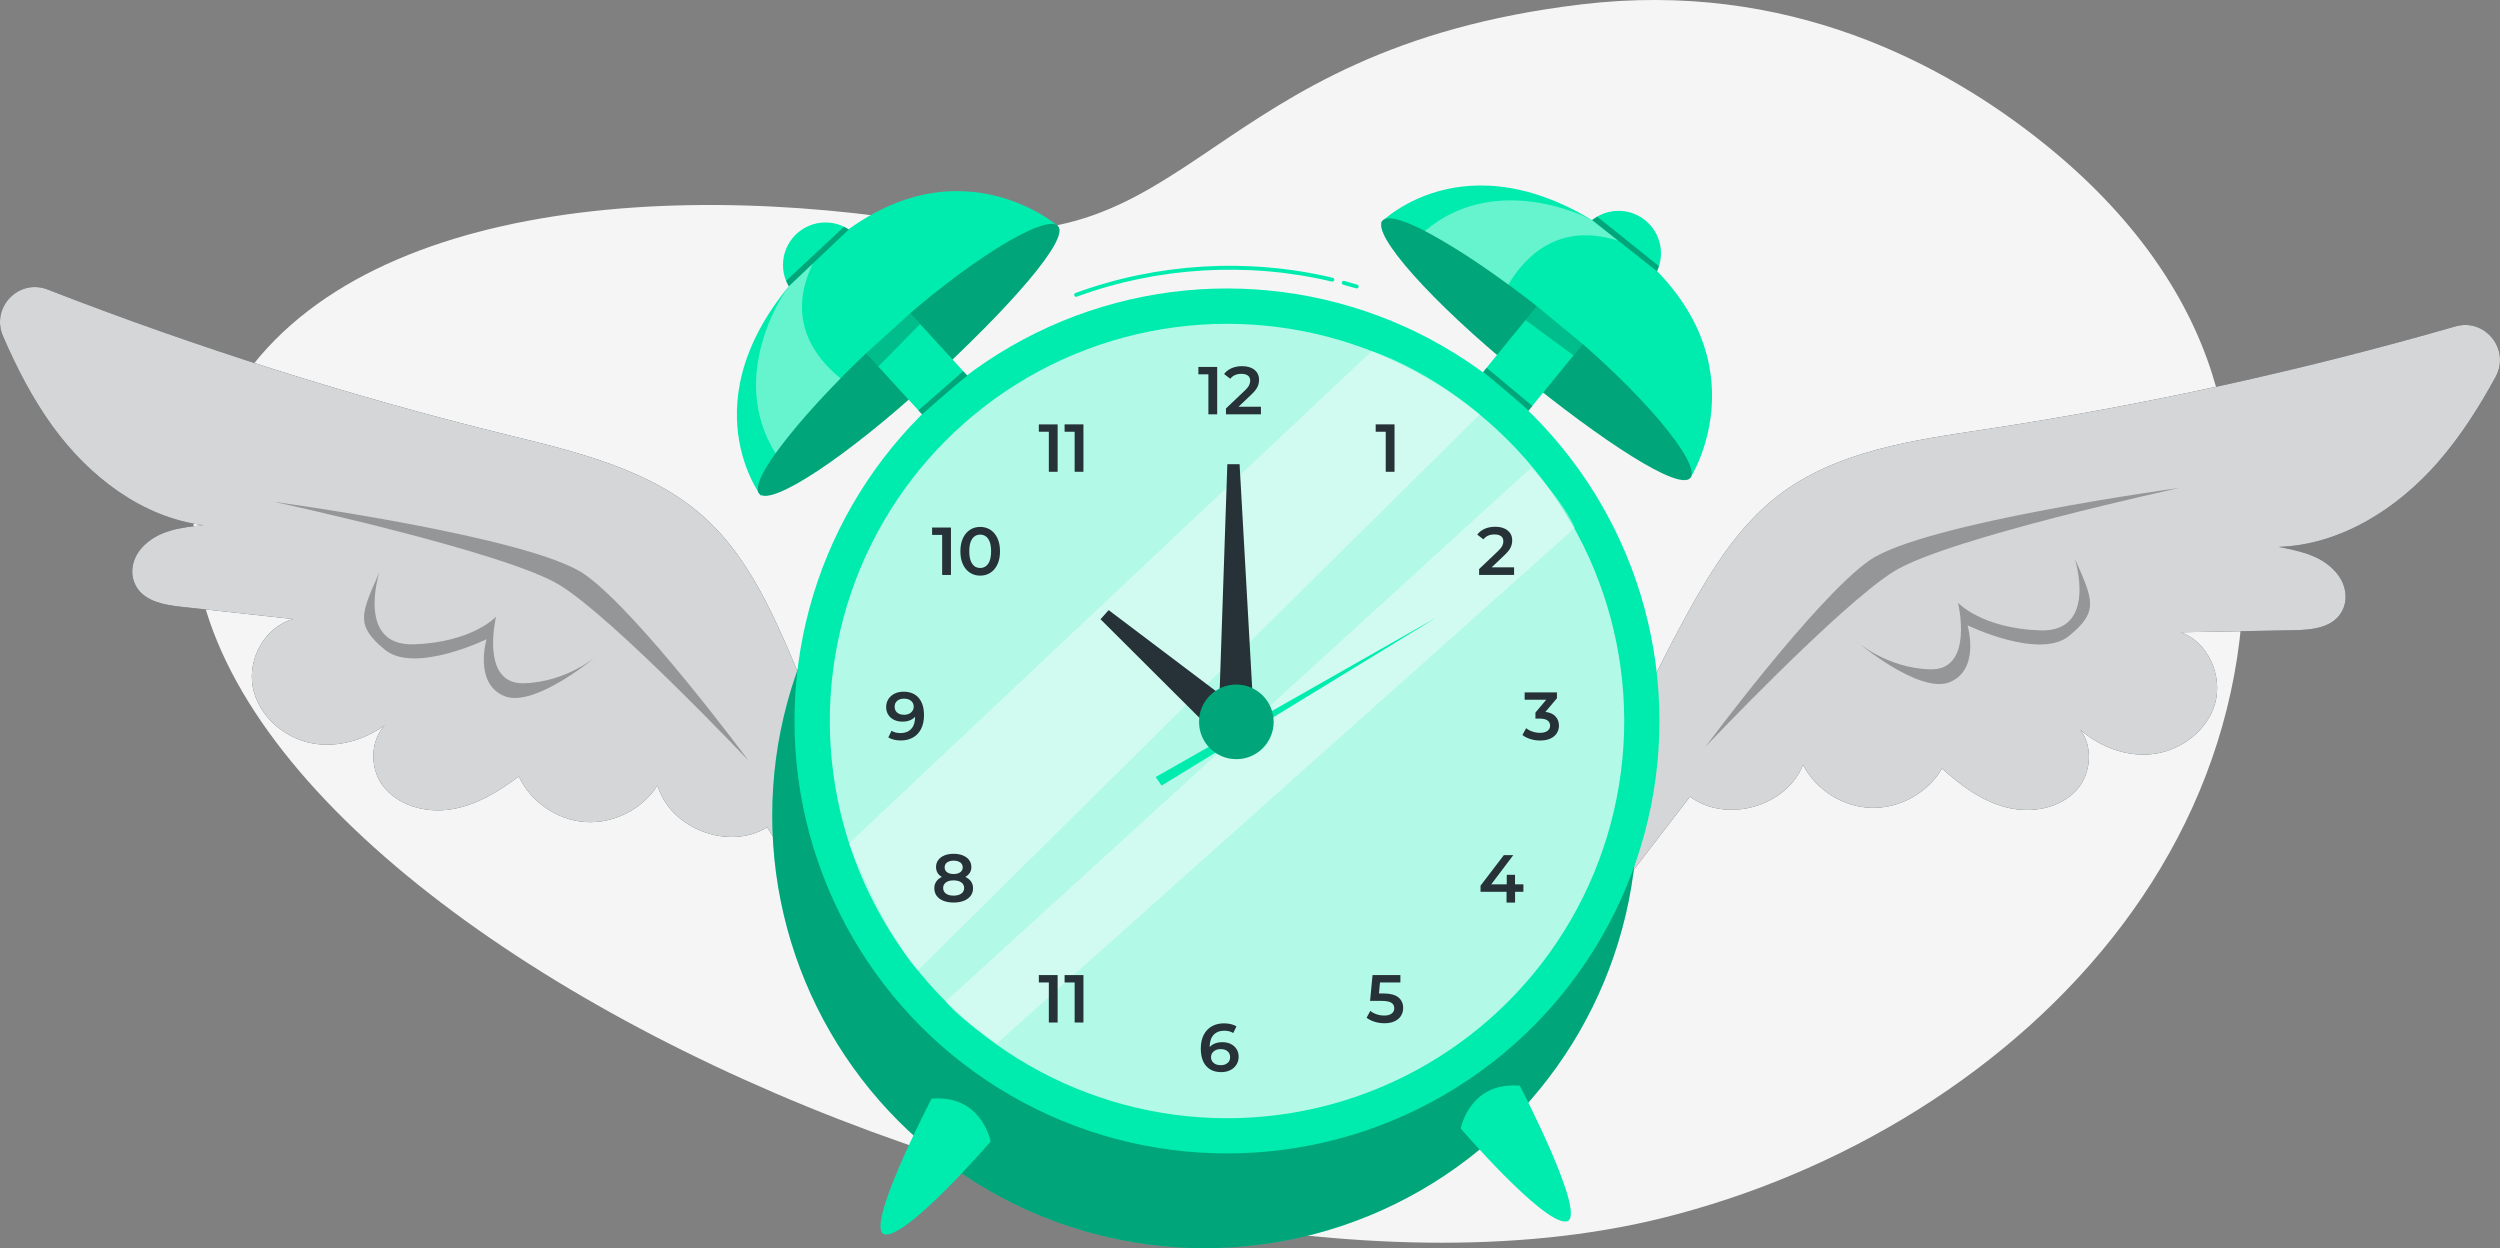 <?xml version="1.0" encoding="UTF-8"?> <svg xmlns="http://www.w3.org/2000/svg" id="Calque_1" viewBox="0 0 477.6 238.47"><rect x="0" y="0" width="477.6" height="238.47" fill="#808080" stroke="none"/><defs><style>.cls-1{fill:#f5f5f5;}.cls-1,.cls-2,.cls-3,.cls-4,.cls-5,.cls-6,.cls-7,.cls-8{stroke-width:0px;}.cls-2{fill:#263238;}.cls-3{opacity:.7;}.cls-3,.cls-5,.cls-7,.cls-8{isolation:isolate;}.cls-3,.cls-6,.cls-8{fill:#fff;}.cls-4{fill:#00ecae;}.cls-5{opacity:.3;}.cls-5,.cls-7{fill:#000;}.cls-9{opacity:.8;}.cls-7{opacity:.2;}.cls-8{opacity:.4;}</style></defs><g id="freepik--background-simple--inject-2"><path class="cls-1" d="M422.6,71.41c-4.91-15.5-15.36-30.45-31.75-43.7-19.32-15.62-49.42-31.59-88.78-26.87-72.68,8.71-74,50.47-122.87,42.13-55.35-9.44-120.28-3.11-138.34,39.27C6.57,162.74,207.23,260.04,317.49,232.71c68.64-17.01,131.17-78.98,105.11-161.29h0Z"></path></g><g id="freepik--Clock--inject-2"><path class="cls-2" d="M150.08,122.92c-3.79-8.63-8.17-17.26-15.07-23.67-10.32-9.57-24.78-12.89-38.45-16.26-29.71-7.33-58.94-16.58-87.46-27.68-5.53-2.15-10.89,3.45-8.53,8.9,2.62,6.06,5.63,11.91,9.5,17.25,6.93,9.56,17.09,17.41,28.81,18.87-4.28.43-8.81.95-11.86,4.4-1.55,1.75-2.2,4.19-1.42,6.39,1.3,3.65,5.49,4.41,9.09,4.81,7.11.78,14.23,1.56,21.34,2.34-5.37,1.41-8.77,7.54-7.74,12.99,1.03,5.45,5.93,9.75,11.38,10.75,4.81.88,9.86-.59,13.84-3.46-2.77,2.93-2.91,8.15-.42,11.5,2.89,3.89,8.27,5.33,13.06,4.57,4.79-.76,9.09-3.37,12.96-6.29,2.28,4.89,7.35,8.36,12.74,8.71s10.87-2.44,13.76-6.99c2.45,8.28,13.6,12.54,20.95,8,4.76,7.52,9.52,15.03,14.27,22.55l3.88-15.67c-3.76-14.36-8.65-28.41-14.62-42h0Z"></path><g class="cls-9"><path class="cls-6" d="M150.08,122.92c-3.79-8.63-8.17-17.26-15.07-23.67-10.32-9.57-24.78-12.89-38.45-16.26-29.71-7.33-58.94-16.58-87.46-27.68-5.53-2.15-10.89,3.45-8.53,8.9,2.62,6.06,5.63,11.91,9.5,17.25,6.93,9.56,17.09,17.41,28.81,18.87-4.28.43-8.81.95-11.86,4.4-1.55,1.75-2.2,4.19-1.42,6.39,1.3,3.65,5.49,4.41,9.09,4.81,7.11.78,14.23,1.56,21.34,2.34-5.37,1.41-8.77,7.54-7.74,12.99,1.03,5.45,5.93,9.75,11.38,10.75,4.81.88,9.86-.59,13.84-3.46-2.77,2.93-2.91,8.15-.42,11.5,2.89,3.89,8.27,5.33,13.06,4.57,4.79-.76,9.09-3.37,12.96-6.29,2.28,4.89,7.35,8.36,12.74,8.71s10.87-2.44,13.76-6.99c2.45,8.28,13.6,12.54,20.95,8,4.76,7.52,9.52,15.03,14.27,22.55l3.88-15.67c-3.76-14.36-8.65-28.41-14.62-42h0Z"></path></g><path class="cls-2" d="M322.53,116.89c4.56-8.25,9.7-16.45,17.16-22.2,11.15-8.6,25.85-10.59,39.77-12.7,30.25-4.6,60.2-11.16,89.61-19.63,5.7-1.64,10.53,4.42,7.69,9.63-3.16,5.8-6.69,11.35-11.02,16.32-7.77,8.89-18.6,15.78-30.41,16.17,4.22.82,8.69,1.75,11.41,5.46,1.38,1.88,1.81,4.38.84,6.5-1.62,3.52-5.86,3.9-9.48,3.96-7.16.13-14.31.26-21.47.39,5.22,1.89,8.05,8.31,6.53,13.64s-6.79,9.17-12.31,9.67c-4.87.44-9.76-1.48-13.46-4.71,2.49,3.17,2.16,8.38-.63,11.49-3.23,3.62-8.72,4.56-13.43,3.37-4.7-1.19-8.74-4.18-12.33-7.44-2.71,4.67-8.08,7.66-13.48,7.52s-10.6-3.41-13.07-8.21c-3.2,8.03-14.68,11.25-21.59,6.07-5.42,7.05-10.84,14.11-16.26,21.16l-2.44-15.96c5.05-13.95,11.2-27.51,18.38-40.5h-.01Z"></path><g class="cls-9"><path class="cls-6" d="M322.53,116.89c4.56-8.25,9.7-16.45,17.16-22.2,11.15-8.6,25.85-10.59,39.77-12.7,30.25-4.6,60.2-11.16,89.61-19.63,5.7-1.64,10.53,4.42,7.69,9.63-3.16,5.8-6.69,11.35-11.02,16.32-7.77,8.89-18.6,15.78-30.41,16.17,4.22.82,8.69,1.75,11.41,5.46,1.38,1.88,1.81,4.38.84,6.5-1.62,3.52-5.86,3.9-9.48,3.96-7.16.13-14.31.26-21.47.39,5.22,1.89,8.05,8.31,6.53,13.64s-6.79,9.17-12.31,9.67c-4.87.44-9.76-1.48-13.46-4.71,2.49,3.17,2.16,8.38-.63,11.49-3.23,3.62-8.72,4.56-13.43,3.37-4.7-1.19-8.74-4.18-12.33-7.44-2.71,4.67-8.08,7.66-13.48,7.52s-10.6-3.41-13.07-8.21c-3.2,8.03-14.68,11.25-21.59,6.07-5.42,7.05-10.84,14.11-16.26,21.16l-2.44-15.96c5.05-13.95,11.2-27.51,18.38-40.5h-.01Z"></path></g><circle class="cls-4" cx="230.15" cy="155.83" r="82.62"></circle><circle class="cls-5" cx="230.15" cy="155.83" r="82.62"></circle><circle class="cls-4" cx="234.4" cy="137.73" r="82.62"></circle><circle class="cls-4" cx="234.41" cy="137.74" r="75.88" transform="translate(-28.74 206.1) rotate(-45)"></circle><circle class="cls-3" cx="234.41" cy="137.74" r="75.88" transform="translate(-28.74 206.1) rotate(-45)"></circle><path class="cls-8" d="M262.08,67.06l-99.88,94.05s6.88,17.4,13.14,24.26l107.34-106.18s-9.17-8.19-20.6-12.12h0Z"></path><path class="cls-8" d="M292.46,89.41l-111.79,101.9s1.75,2.79,9.81,8l110.36-98.46s-1.28-3.98-8.38-11.45h0Z"></path><path class="cls-2" d="M232.53,70.1v9.06h-1.68v-7.65h-1.91v-1.41h3.6-.01Z"></path><path class="cls-2" d="M240.89,77.74v1.42h-6.68v-1.13l3.6-3.42c.41-.39.68-.73.82-1.02.14-.29.21-.58.21-.86,0-.42-.14-.75-.43-.97s-.7-.34-1.26-.34c-.92,0-1.63.31-2.12.94l-1.18-.91c.35-.47.83-.84,1.43-1.11.6-.26,1.27-.39,2.01-.39.98,0,1.77.23,2.36.7s.88,1.1.88,1.9c0,.49-.1.95-.31,1.38-.21.43-.6.92-1.19,1.47l-2.42,2.3h4.27v.04Z"></path><path class="cls-2" d="M235.12,199.44c.47.23.84.55,1.11.98.27.42.4.91.4,1.46,0,.59-.15,1.1-.44,1.55-.29.44-.69.79-1.19,1.03s-1.06.36-1.68.36c-1.24,0-2.21-.39-2.89-1.17-.69-.78-1.03-1.89-1.03-3.34,0-1.02.19-1.89.56-2.61.37-.72.89-1.27,1.56-1.64.67-.38,1.44-.56,2.32-.56.47,0,.9.05,1.31.15s.77.24,1.07.43l-.62,1.27c-.45-.29-1.02-.44-1.72-.44-.87,0-1.55.27-2.04.8-.49.54-.74,1.31-.74,2.32h0c.27-.3.61-.53,1.02-.69s.88-.24,1.4-.24c.6,0,1.13.11,1.61.34h-.01ZM234.51,203.08c.33-.28.49-.65.49-1.12s-.16-.85-.49-1.13-.77-.41-1.32-.41-.99.15-1.33.44-.51.67-.51,1.11.17.8.5,1.09.79.43,1.38.43c.53,0,.95-.14,1.28-.42h0Z"></path><path class="cls-2" d="M266.41,81.07v9.06h-1.68v-7.65h-1.92v-1.41h3.6Z"></path><path class="cls-2" d="M267.14,190.53c.61.5.92,1.17.92,2.03,0,.54-.13,1.04-.4,1.48s-.67.79-1.2,1.05c-.54.26-1.2.39-1.98.39-.65,0-1.27-.09-1.88-.28-.6-.19-1.11-.44-1.53-.77l.71-1.31c.34.28.74.49,1.21.65s.96.24,1.46.24c.6,0,1.06-.12,1.4-.37s.51-.58.51-1.02c0-.47-.18-.82-.55-1.05-.37-.24-.99-.36-1.88-.36h-2.19l.47-4.93h5.32v1.41h-3.9l-.19,2.1h.87c1.28,0,2.22.25,2.83.74h0Z"></path><path class="cls-2" d="M202.05,81.07v9.06h-1.68v-7.65h-1.91v-1.41h3.6-.01Z"></path><path class="cls-2" d="M206.98,81.07v9.06h-1.68v-7.65h-1.92v-1.41h3.6,0Z"></path><path class="cls-2" d="M202.05,186.28v9.06h-1.68v-7.65h-1.91v-1.41h3.6-.01Z"></path><path class="cls-2" d="M206.98,186.28v9.06h-1.68v-7.65h-1.92v-1.41h3.6,0Z"></path><path class="cls-2" d="M289.25,108.42v1.42h-6.68v-1.13l3.6-3.42c.41-.39.68-.73.82-1.02.14-.29.21-.58.21-.86,0-.42-.14-.75-.43-.97-.29-.22-.7-.34-1.26-.34-.92,0-1.63.31-2.12.94l-1.18-.91c.35-.47.83-.84,1.43-1.11.6-.26,1.27-.39,2.01-.39.98,0,1.77.23,2.36.7s.88,1.1.88,1.9c0,.49-.1.95-.31,1.38-.21.43-.6.92-1.19,1.47l-2.42,2.3h4.27v.04Z"></path><path class="cls-2" d="M291.04,170.37h-1.6v2.06h-1.63v-2.06h-4.97v-1.17l4.46-5.84h1.8l-4.21,5.58h2.96v-1.82h1.58v1.82h1.6v1.42h.01Z"></path><path class="cls-2" d="M181.67,100.78v9.06h-1.68v-7.65h-1.92v-1.41h3.6,0Z"></path><path class="cls-2" d="M185.31,109.42c-.57-.37-1.02-.9-1.35-1.6-.33-.7-.49-1.54-.49-2.5s.16-1.8.49-2.5.78-1.24,1.35-1.61,1.22-.55,1.94-.55,1.37.18,1.95.55c.57.37,1.02.9,1.35,1.61.33.7.49,1.54.49,2.5s-.16,1.8-.49,2.5-.78,1.24-1.35,1.6c-.57.37-1.22.55-1.95.55s-1.37-.18-1.94-.55ZM188.78,107.71c.37-.53.56-1.33.56-2.39s-.19-1.86-.56-2.39c-.37-.54-.89-.8-1.53-.8s-1.15.27-1.52.8c-.38.54-.56,1.33-.56,2.39s.19,1.86.56,2.39c.37.54.88.8,1.52.8s1.16-.27,1.53-.8Z"></path><path class="cls-2" d="M185.51,168.4c.25.37.38.8.38,1.29,0,.55-.15,1.04-.46,1.45-.31.41-.74.73-1.3.95s-1.21.33-1.95.33-1.39-.11-1.95-.33-.99-.54-1.29-.95c-.3-.41-.45-.9-.45-1.45,0-.49.12-.92.38-1.29.25-.37.61-.66,1.07-.87-.36-.2-.64-.46-.83-.78s-.29-.7-.29-1.12c0-.51.14-.95.42-1.33.28-.38.68-.67,1.18-.88.51-.21,1.1-.31,1.76-.31s1.26.1,1.77.31c.51.21.91.5,1.19.88s.43.82.43,1.33c0,.42-.1.79-.3,1.11-.2.32-.48.58-.85.79.47.22.84.51,1.09.87ZM183.65,170.71c.36-.26.54-.62.54-1.07s-.18-.8-.54-1.06-.85-.39-1.48-.39-1.11.13-1.46.39-.53.61-.53,1.06.18.82.53,1.07c.35.26.84.39,1.46.39s1.11-.13,1.48-.39ZM180.93,164.76c-.31.22-.46.54-.46.95s.15.7.46.92c.31.23.72.34,1.25.34s.96-.11,1.27-.34.47-.54.47-.92-.16-.72-.47-.95c-.32-.22-.74-.34-1.26-.34s-.94.11-1.25.34h-.01Z"></path><path class="cls-2" d="M297.16,136.87c.44.47.66,1.05.66,1.75,0,.53-.13,1-.4,1.44-.27.43-.67.77-1.21,1.03-.54.25-1.2.38-1.97.38-.65,0-1.27-.09-1.87-.28s-1.11-.44-1.53-.77l.72-1.31c.33.28.73.49,1.2.65s.96.24,1.46.24c.6,0,1.06-.12,1.4-.37s.51-.58.51-1-.16-.75-.49-.99c-.32-.24-.82-.36-1.48-.36h-.83v-1.15l2.06-2.45h-4.12v-1.41h6.17v1.12l-2.2,2.61c.84.1,1.48.39,1.92.85v.02Z"></path><path class="cls-2" d="M175.49,133.31c.69.78,1.03,1.89,1.03,3.34,0,1.02-.19,1.89-.56,2.61s-.89,1.27-1.56,1.64c-.67.38-1.44.56-2.32.56-.47,0-.9-.05-1.31-.15s-.77-.24-1.07-.43l.62-1.27c.45.29,1.02.44,1.72.44.87,0,1.55-.27,2.04-.8.49-.53.74-1.31.74-2.32h0c-.27.3-.61.53-1.02.69s-.88.24-1.4.24c-.6,0-1.13-.11-1.6-.34s-.85-.55-1.11-.98c-.27-.42-.4-.91-.4-1.46,0-.59.15-1.1.44-1.55.29-.44.69-.79,1.19-1.03s1.06-.36,1.68-.36c1.24,0,2.21.39,2.89,1.16h0ZM174.05,136.1c.34-.29.51-.66.51-1.11s-.17-.8-.5-1.09-.79-.43-1.38-.43c-.53,0-.95.14-1.28.42s-.49.65-.49,1.12.16.85.49,1.13.77.41,1.32.41.99-.15,1.33-.44h0Z"></path><polygon class="cls-2" points="232.8 137.91 234.47 88.68 236.81 88.68 239.58 137.91 232.8 137.91"></polygon><polygon class="cls-2" points="233.23 141.21 210.24 118.3 211.8 116.56 237.77 136.17 233.23 141.21"></polygon><polygon class="cls-4" points="220.78 148.44 274.48 117.93 221.91 150.08 220.78 148.44"></polygon><path class="cls-4" d="M243.31,137.91c0,3.93-3.19,7.12-7.12,7.12s-7.12-3.19-7.12-7.12,3.19-7.12,7.12-7.12,7.12,3.19,7.12,7.12h0Z"></path><path class="cls-5" d="M243.31,137.91c0,3.93-3.19,7.12-7.12,7.12s-7.12-3.19-7.12-7.12,3.19-7.12,7.12-7.12,7.12,3.19,7.12,7.12h0Z"></path><path class="cls-4" d="M177.97,209.89s-13.33,25.58-8.83,25.95c4.5.37,20.11-17.77,20.11-17.77,0,0-1.67-8.98-11.27-8.18h0Z"></path><path class="cls-4" d="M290.34,207.41s13.33,25.58,8.83,25.95c-4.5.37-20.11-17.77-20.11-17.77,0,0,1.67-8.98,11.27-8.18h.01Z"></path><path class="cls-4" d="M145.36,94.71c.49-.59,56.76-51.53,56.76-51.53,0,0-21.55-18.66-46.8,6.44-25.25,25.09-9.96,45.09-9.96,45.09h0Z"></path><path class="cls-4" d="M202.12,43.18c2.27,2.47-9.21,15.55-24.78,29.81-15.56,14.26-30.01,23.82-32.28,21.34-2.27-2.47,8.51-16.04,24.08-30.3,15.56-14.26,30.71-23.33,32.98-20.86h0Z"></path><path class="cls-5" d="M202.12,43.18c2.27,2.47-9.21,15.55-24.78,29.81-15.56,14.26-30.01,23.82-32.28,21.34-2.27-2.47,8.51-16.04,24.08-30.3,15.56-14.26,30.71-23.33,32.98-20.86h0Z"></path><rect class="cls-4" x="165.76" y="51.08" width="11.37" height="29.06" transform="translate(.72 133.06) rotate(-42.5)"></rect><circle class="cls-4" cx="157.7" cy="50.62" r="8.12"></circle><path class="cls-8" d="M155.28,50.37l-4.59,4.32c-.65.8-11.94,16.82-2.53,31.91,3.57-4.85,7.79-9.61,12.42-14.31-4.88-3.94-10.48-11.21-5.3-21.92h0Z"></path><polygon class="cls-7" points="165.45 67.5 173.88 59.86 175.76 61.92 167.77 70.04 165.45 67.5"></polygon><polygon class="cls-5" points="150.69 54.69 162.16 43.84 161.24 43.32 150.17 53.64 150.69 54.69"></polygon><path class="cls-4" d="M263.78,42.52c.65.4,59.15,48.77,59.15,48.77,0,0,15.37-24.01-13.09-45.39s-46.06-3.38-46.06-3.38Z"></path><path class="cls-4" d="M322.93,91.29c-2.12,2.6-16.71-6.88-33.06-20.24-16.35-13.35-27.88-26.28-25.76-28.88s17.09,6.12,33.44,19.47,27.5,27.04,25.38,29.64h0Z"></path><path class="cls-5" d="M322.93,91.29c-2.12,2.6-16.71-6.88-33.06-20.24-16.35-13.35-27.88-26.28-25.76-28.88s17.09,6.12,33.44,19.47,27.5,27.04,25.38,29.64h0Z"></path><rect class="cls-4" x="281.79" y="58.47" width="29.06" height="11.37" transform="translate(59.19 253.07) rotate(-50.76)"></rect><path class="cls-4" d="M310.36,56.43c-4.44.64-8.55-2.43-9.2-6.87-.64-4.44,2.43-8.55,6.87-9.2,4.44-.64,8.55,2.43,9.2,6.87.64,4.44-2.43,8.55-6.87,9.2Z"></path><path class="cls-8" d="M309.09,45.97l-4.94-3.92c-.89-.53-18.36-9.4-31.94,2.08,5.31,2.83,10.63,6.33,15.95,10.24,3.19-5.4,9.59-11.98,20.93-8.4h0Z"></path><polygon class="cls-7" points="293.6 58.49 302.37 65.73 300.61 67.89 291.43 61.15 293.6 58.49"></polygon><polygon class="cls-5" points="304.16 42.04 316.55 51.83 316.93 50.85 305.12 41.38 304.16 42.04"></polygon><path class="cls-5" d="M176.15,79.16s6.24-5.54,8.65-7.39l-.79-.86-8.57,7.49.7.77h0Z"></path><path class="cls-5" d="M283.38,71.08s6.45,5.29,8.66,7.39l.72-.91-8.74-7.29-.65.81h0Z"></path><path class="cls-5" d="M52.43,95.88s48.98,6.64,59.28,13.86c10.3,7.23,31.28,35.56,31.28,35.56,0,0-25.74-27.17-36.04-33.51-10.3-6.34-54.52-15.91-54.52-15.91Z"></path><path class="cls-5" d="M72.46,109.39s-4.5,14.09,6.65,13.7c11.16-.39,15.66-5.28,15.66-5.28,0,0-3.13,12.92,5.28,12.72,8.42-.2,14.29-5.48,14.29-5.48,0,0-12.14,10.35-18.01,7.92-5.87-2.44-3.38-10.85-3.38-10.85,0,0-13.75,6.68-19.43,2s-4.57-6.82-1.07-14.72h.01Z"></path><path class="cls-5" d="M416.4,93.21s-48.98,6.64-59.28,13.86c-10.3,7.23-31.28,35.56-31.28,35.56,0,0,25.74-27.17,36.04-33.51,10.3-6.34,54.52-15.91,54.52-15.91Z"></path><path class="cls-5" d="M396.37,106.73s4.5,14.09-6.65,13.7c-11.16-.39-15.66-5.28-15.66-5.28,0,0,3.13,12.92-5.28,12.72-8.42-.2-14.29-5.48-14.29-5.48,0,0,12.14,10.35,18.01,7.92,5.87-2.44,3.38-10.85,3.38-10.85,0,0,13.75,6.68,19.43,2s4.57-6.82,1.07-14.72h-.01Z"></path><path class="cls-4" d="M205.58,56.71c-.15,0-.3-.09-.35-.25-.07-.19.03-.41.22-.48,15.57-5.73,33.03-6.77,49.16-2.91.2.05.33.25.28.45s-.25.32-.45.28c-16-3.83-33.3-2.8-48.73,2.88-.04.02-.09.02-.13.02h0Z"></path><path class="cls-4" d="M259.18,55.09s-.07,0-.1,0l-2.47-.7c-.2-.06-.32-.26-.26-.46.06-.2.26-.32.46-.26l2.47.7c.2.06.32.26.26.46-.05.17-.2.27-.36.27h0Z"></path></g></svg> 